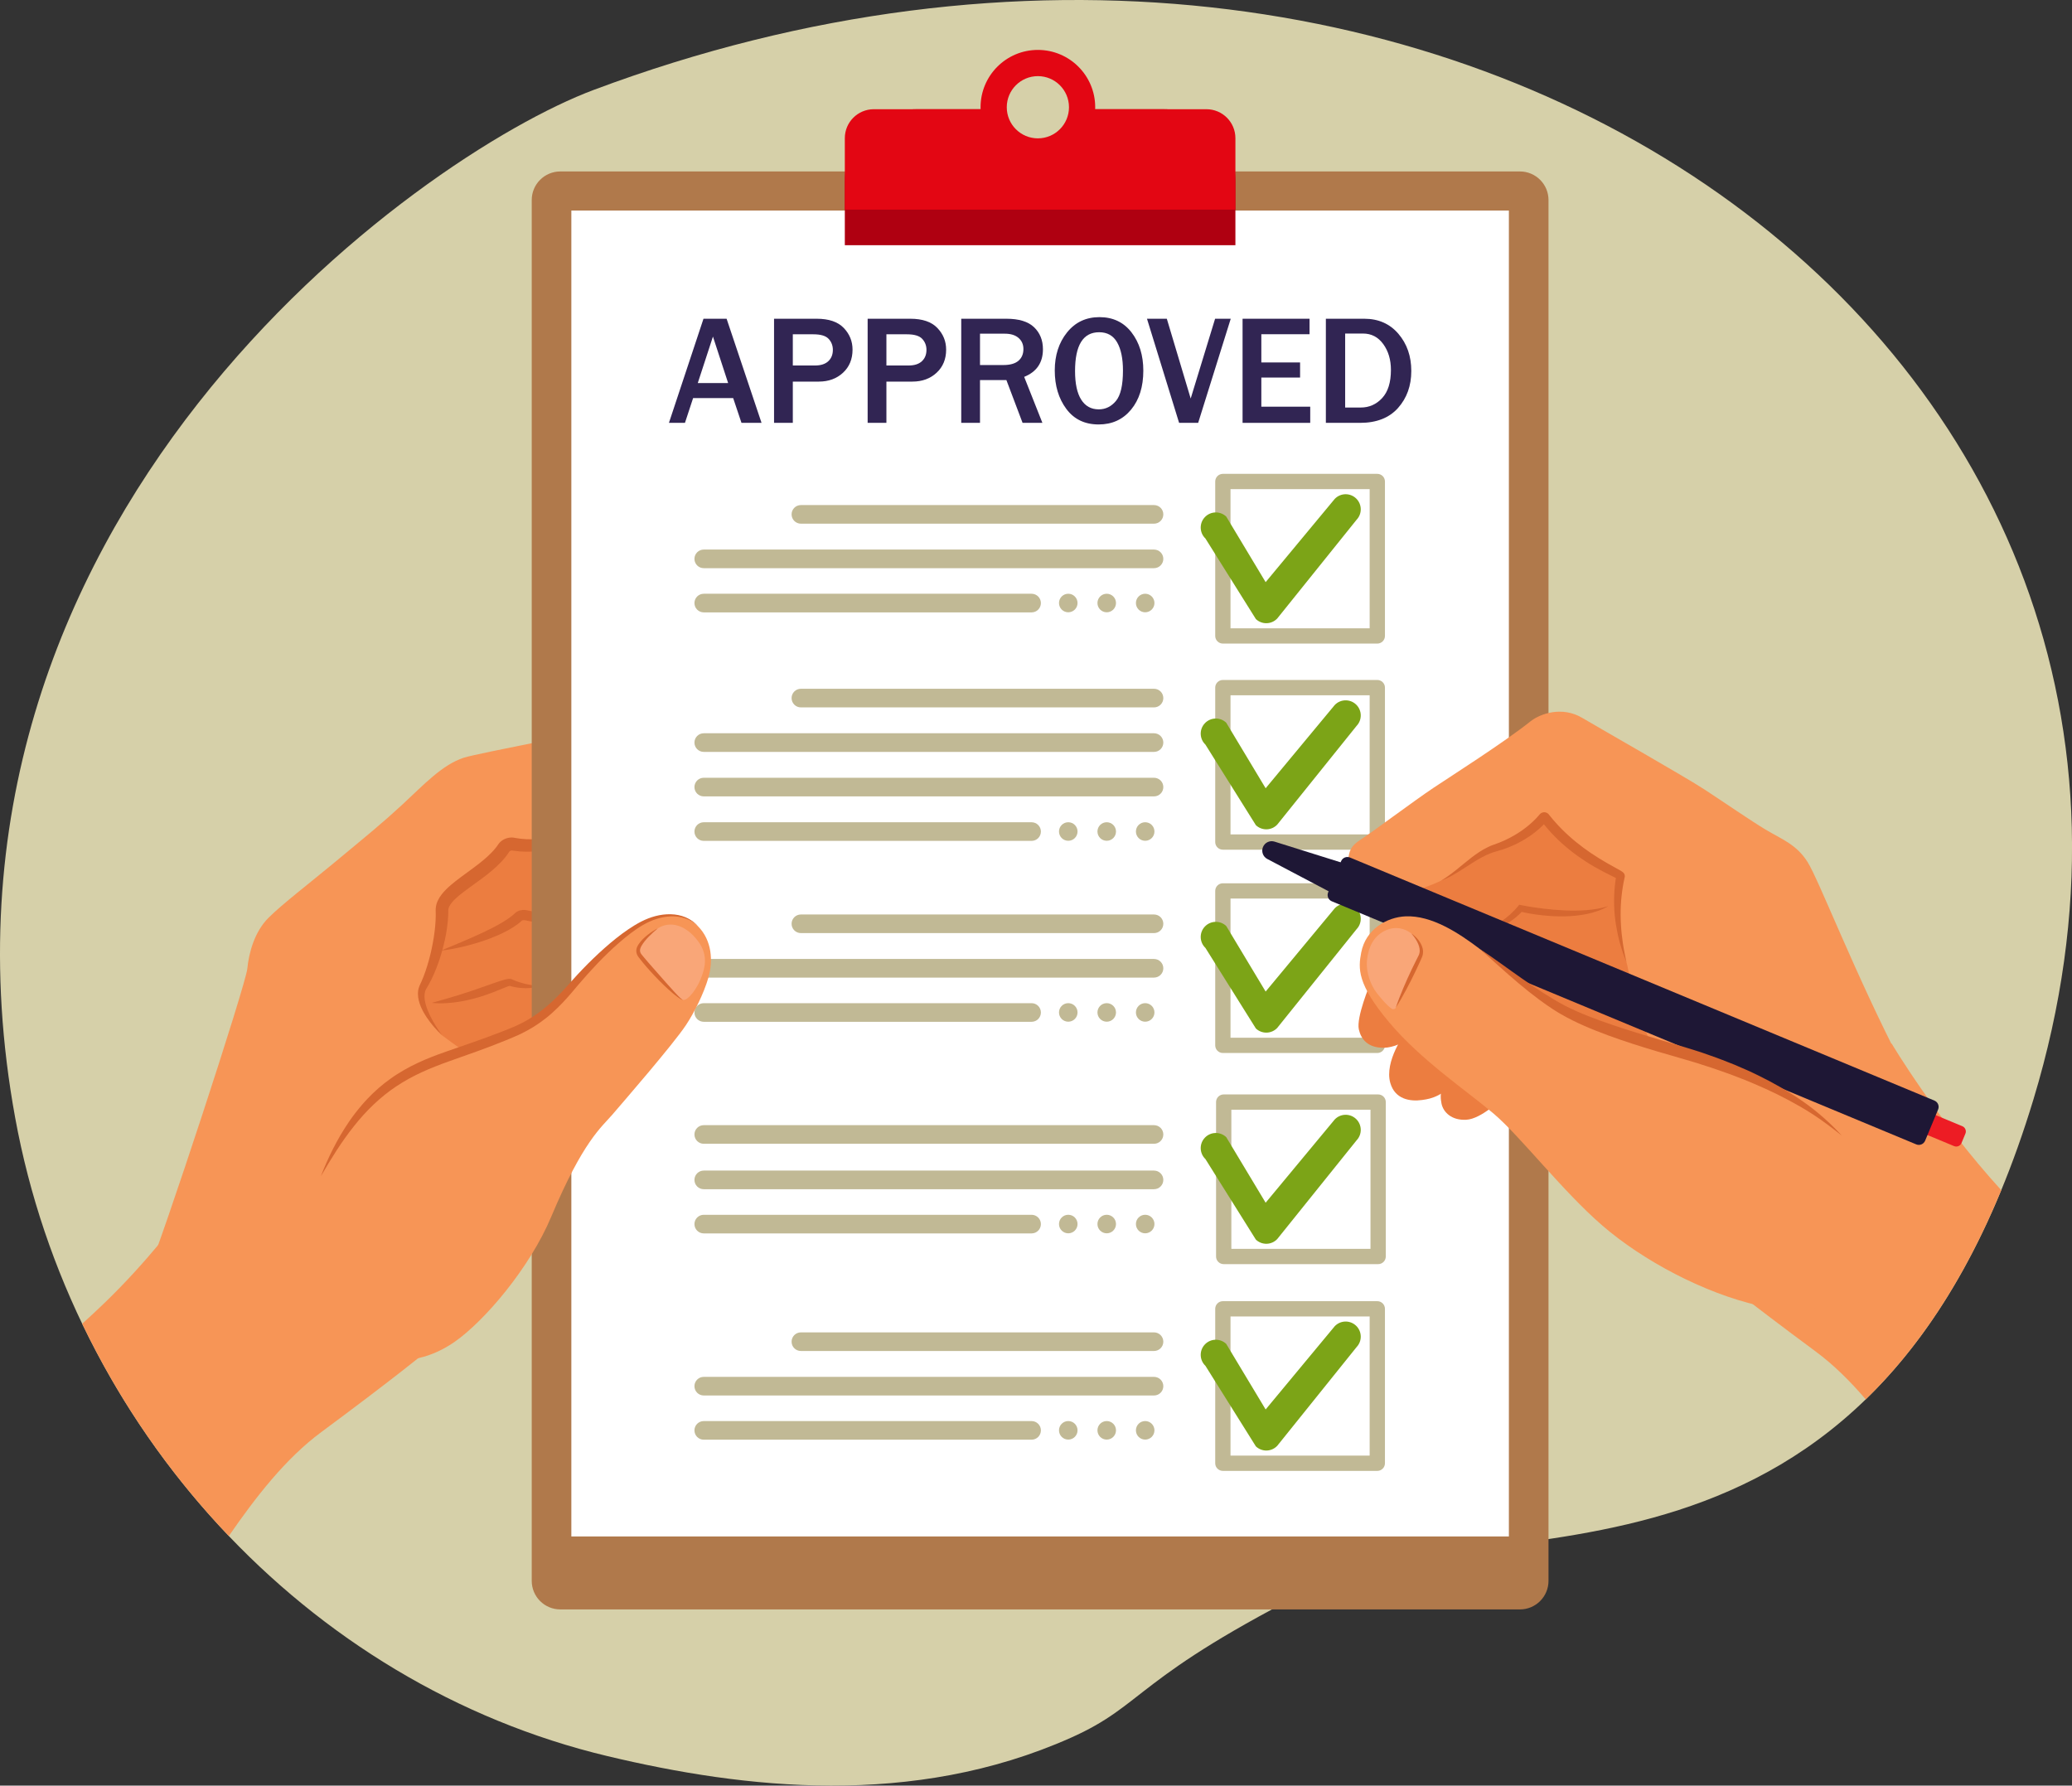 <?xml version="1.0" encoding="UTF-8"?><svg xmlns="http://www.w3.org/2000/svg" xmlns:xlink="http://www.w3.org/1999/xlink" height="1700.0" preserveAspectRatio="xMidYMid meet" version="1.0" viewBox="0.0 0.0 1972.6 1700.0" width="1972.6" zoomAndPan="magnify"><rect x="0.0" y="0.0" width="1972.6" height="1700.0" fill="#333333" stroke="none"/><defs><clipPath id="a"><path d="M 0 0 L 1972.648 0 L 1972.648 1700 L 0 1700 Z M 0 0"/></clipPath></defs><g><g clip-path="url(#a)"><path d="M 1019.336 1654.512 C 1091.086 1622.559 1078.535 1597.762 1256.664 1508.609 C 1414.871 1429.441 1782.68 1552.512 1935.926 1046.602 C 2151.977 333.32 1378.203 -219.031 565.09 85.645 C 399.109 147.836 -89.863 493.348 14.453 1064.211 C 68.328 1359.051 291.402 1603.422 578.25 1671.91 C 708.633 1703.039 868.918 1721.488 1019.336 1654.512" fill="#d6d0a9"/></g><g><path d="M 688.578 692.48 C 688.578 692.48 638.02 677.629 604.465 686.609 C 573.551 694.898 454.969 717.078 441.637 721.355 C 420.984 727.98 402.773 747.762 383.215 765.855 C 363.652 783.949 350.883 794.195 317.836 821.637 C 294.027 841.406 268.691 860.727 255.488 873.934 C 242.285 887.137 236.906 907.184 235.438 922.344 C 233.973 937.504 154.898 1179.539 138.039 1218.691 C 121.035 1258.191 362.746 1315.031 389.152 1279.328 C 415.559 1243.629 545.781 1049.488 603 987.875 C 660.215 926.258 688.578 692.48 688.578 692.48" fill="#f79556"/></g><g><path d="M 421.012 985.84 C 421.012 985.84 393.484 956.074 403.047 939.066 C 412.602 922.062 421.406 889.73 420.777 866.789 C 420.25 847.508 463.594 832.324 479.609 807.332 C 481.316 804.668 485.324 803.062 488.434 803.652 C 511.219 807.973 538.23 800.645 546.664 795.742 C 547.457 795.281 548.387 795.145 549.273 795.367 C 556.312 797.125 588.191 804.164 622.434 797.148 L 611.902 960.105 C 611.902 960.105 490.148 1025.988 482.656 1026.078 C 475.16 1026.172 421.012 985.84 421.012 985.84" fill="#ec7d40"/></g><g><path d="M 421.012 985.84 C 415.516 980.703 410.508 974.98 406.246 968.613 C 404.098 965.438 402.211 962.047 400.645 958.418 C 399.145 954.766 397.957 950.816 397.895 946.469 C 397.887 944.312 398.113 942.051 398.883 939.871 C 399.027 939.312 399.293 938.797 399.516 938.262 L 399.867 937.465 L 400.164 936.82 L 401.293 934.391 C 402.715 931.082 404.074 927.73 405.211 924.27 C 407.543 917.379 409.473 910.309 410.984 903.176 C 412.508 896.043 413.648 888.844 414.316 881.684 C 414.52 879.891 414.578 878.105 414.691 876.324 C 414.793 874.539 414.789 872.777 414.848 871.008 L 414.793 868.387 L 414.77 867.074 L 414.77 866.633 L 414.777 866.117 L 414.812 865.086 C 415 862.371 415.703 859.719 416.773 857.516 C 417.82 855.285 419.066 853.281 420.441 851.566 C 421.789 849.789 423.242 848.27 424.695 846.773 C 427.633 843.855 430.672 841.328 433.711 838.918 C 439.812 834.141 445.973 829.887 451.816 825.453 C 457.676 821.074 463.297 816.57 468.059 811.605 C 468.637 810.98 469.238 810.363 469.805 809.734 L 471.449 807.816 L 472.98 805.852 L 474.469 803.719 C 475.543 802.152 476.812 801.012 478.117 800.113 C 479.426 799.223 480.789 798.57 482.227 798.109 C 483.66 797.648 485.176 797.363 486.82 797.344 C 487.637 797.328 488.504 797.402 489.391 797.559 L 490.754 797.793 C 497.461 799.051 504.539 799.297 511.629 798.871 C 518.719 798.445 525.855 797.355 532.781 795.668 C 536.215 794.789 539.652 793.777 542.695 792.508 C 543.07 792.352 543.398 792.18 543.758 792.02 L 544.281 791.773 L 544.359 791.738 L 544.535 791.645 C 544.652 791.578 544.773 791.52 544.895 791.465 C 545.137 791.352 545.387 791.25 545.641 791.16 C 546.66 790.805 547.758 790.652 548.836 790.727 C 549.363 790.758 549.941 790.863 550.395 790.988 L 551.039 791.172 C 552.762 791.656 554.527 792.117 556.297 792.559 C 563.391 794.266 570.641 795.602 577.949 796.516 C 592.578 798.402 607.469 798.703 622.434 797.148 C 615.23 799.312 607.789 800.824 600.262 801.734 C 592.73 802.664 585.109 803.004 577.488 802.871 C 573.676 802.816 569.867 802.566 566.051 802.281 C 562.242 801.945 558.441 801.492 554.641 800.914 C 552.738 800.609 550.836 800.305 548.926 799.906 L 548.207 799.758 C 548.203 799.77 548.316 799.801 548.375 799.809 C 548.52 799.832 548.676 799.828 548.812 799.797 L 548.914 799.766 L 548.961 799.75 L 548.984 799.738 L 548.906 799.785 L 548.191 800.195 C 547.715 800.461 547.227 800.754 546.758 800.992 C 543.012 802.891 539.332 804.273 535.574 805.469 C 531.824 806.637 528.035 807.625 524.211 808.449 C 520.371 809.203 516.508 809.875 512.59 810.258 C 504.77 811.145 496.758 811.117 488.688 809.91 L 487.273 809.715 C 487.238 809.727 487.172 809.711 487.051 809.73 C 486.824 809.75 486.477 809.809 486.137 809.934 C 485.434 810.145 484.836 810.73 484.906 810.727 L 483.227 813.23 L 481.359 815.734 C 480.715 816.543 480.051 817.328 479.398 818.121 C 478.73 818.898 478.039 819.641 477.359 820.398 C 471.797 826.301 465.684 831.203 459.59 835.816 C 453.465 840.387 447.289 844.637 441.543 849.02 C 438.672 851.199 435.906 853.422 433.48 855.738 C 432.305 856.898 431.141 858.07 430.207 859.266 C 429.219 860.449 428.445 861.633 427.855 862.766 C 427.727 863.047 427.594 863.324 427.449 863.605 L 427.176 864.41 C 427.051 864.684 427.039 864.934 426.977 865.191 C 426.922 865.445 426.84 865.703 426.855 865.949 L 426.789 866.766 L 426.77 868.262 L 426.727 871.254 C 426.543 875.211 426.191 879.125 425.641 882.977 C 424.586 890.691 422.914 898.23 420.84 905.633 C 420.328 907.484 419.75 909.316 419.191 911.156 C 418.582 912.98 417.98 914.805 417.348 916.617 C 416.043 920.23 414.695 923.832 413.109 927.352 C 411.586 930.891 409.855 934.367 407.961 937.773 L 406.461 940.301 L 406.109 940.902 L 405.848 941.367 C 405.684 941.688 405.465 941.977 405.352 942.324 C 404.703 943.625 404.414 945.137 404.227 946.699 C 403.879 949.859 404.469 953.328 405.402 956.73 C 406.383 960.145 407.758 963.523 409.359 966.824 C 410.965 970.133 412.781 973.367 414.738 976.535 C 416.68 979.719 418.785 982.812 421.012 985.84" fill="#d66730"/></g><g><path d="M 419.773 904.922 C 421.496 904.332 423.18 903.617 424.863 902.922 L 429.914 900.84 L 439.945 896.617 C 446.605 893.781 453.215 890.902 459.691 887.852 C 466.156 884.789 472.543 881.613 478.512 878.016 C 481.484 876.211 484.383 874.34 486.969 872.262 C 487.613 871.742 488.254 871.23 488.859 870.695 C 489.16 870.426 489.469 870.164 489.75 869.891 L 490.184 869.48 L 490.609 869.098 C 490.777 868.957 490.941 868.801 491.117 868.68 C 492.512 867.621 494.043 867.012 495.441 866.699 C 496.852 866.379 498.176 866.305 499.434 866.355 C 500.062 866.383 500.676 866.457 501.281 866.543 C 501.582 866.594 501.883 866.641 502.184 866.703 L 502.961 866.871 L 505.57 867.438 C 507.309 867.82 509.051 868.195 510.793 868.52 C 514.273 869.254 517.77 869.84 521.262 870.402 C 528.254 871.508 535.277 872.227 542.359 872.547 C 549.441 872.875 556.586 872.766 563.797 872.457 C 571.012 872.172 578.273 871.633 585.609 871.387 C 578.648 873.711 571.594 875.641 564.398 877.184 C 557.207 878.711 549.848 879.758 542.406 880.172 C 534.965 880.594 527.465 880.332 520.062 879.531 C 516.359 879.133 512.68 878.578 509.023 877.945 C 507.191 877.652 505.383 877.262 503.57 876.891 L 500.852 876.328 L 500.297 876.219 C 500.152 876.184 500.004 876.172 499.855 876.145 C 499.566 876.109 499.273 876.074 498.996 876.066 C 497.863 875.98 497.027 876.289 496.965 876.375 C 496.945 876.375 496.953 876.387 496.945 876.391 L 496.93 876.391 L 496.863 876.453 L 496.301 876.977 C 495.926 877.328 495.543 877.652 495.16 877.984 C 494.395 878.641 493.621 879.266 492.828 879.859 C 489.664 882.211 486.402 884.223 483.07 886.02 C 479.734 887.805 476.363 889.43 472.938 890.879 C 469.523 892.355 466.062 893.676 462.586 894.914 C 455.621 897.359 448.57 899.43 441.438 901.145 C 437.867 901.992 434.285 902.77 430.68 903.43 C 427.07 904.07 423.449 904.715 419.773 904.922" fill="#d66730"/></g><g><path d="M 411.09 954.797 C 419.719 952.332 428.133 950.035 436.441 947.418 C 444.754 944.832 452.961 942.078 461.168 939.145 L 467.34 936.965 L 473.586 934.797 C 475.695 934.102 477.812 933.379 480.07 932.777 L 481.809 932.336 C 482.441 932.176 483.219 932.039 483.93 931.984 C 484.293 931.957 484.656 931.945 485.02 931.945 L 485.699 931.961 C 486.27 931.984 486.793 932.125 487.246 932.32 C 487.691 932.543 488.129 932.742 488.602 932.949 C 492.363 934.582 496.48 935.828 500.66 936.844 C 504.859 937.848 509.18 938.547 513.633 939.164 C 509.285 940.312 504.758 940.797 500.195 940.797 C 495.625 940.75 491.051 940.215 486.48 938.953 C 485.91 938.793 485.316 938.609 484.742 938.41 C 484.941 938.5 485.191 938.574 485.484 938.594 L 485.59 938.598 L 485.551 938.602 L 485.48 938.609 L 485.34 938.629 C 485.152 938.656 484.965 938.691 484.781 938.73 C 484.398 938.82 484.094 938.898 483.672 939.059 L 482.246 939.582 C 480.312 940.344 478.289 941.148 476.27 941.992 C 474.242 942.836 472.184 943.637 470.125 944.465 C 468.047 945.25 465.965 946.031 463.863 946.781 C 455.457 949.773 446.746 952.105 437.898 953.598 C 429.051 955.039 420.031 955.703 411.09 954.797" fill="#d66730"/></g><g><path d="M 1447.02 1532.262 L 533.422 1532.262 C 518.398 1532.262 506.223 1520.09 506.223 1505.059 L 506.223 190.441 C 506.223 175.422 518.398 163.238 533.422 163.238 L 1447.02 163.238 C 1462.039 163.238 1474.219 175.422 1474.219 190.441 L 1474.219 1505.059 C 1474.219 1520.09 1462.039 1532.262 1447.02 1532.262" fill="#b0794b"/></g><g><path d="M 1436.5 1462.801 L 543.938 1462.801 L 543.938 200.461 L 1436.5 200.461 L 1436.5 1462.801" fill="#fff"/></g><g><path d="M 1176.141 233.461 L 804.293 233.461 L 804.293 172.648 C 804.293 134.73 835.035 103.988 872.961 103.988 L 1107.48 103.988 C 1145.398 103.988 1176.141 134.73 1176.141 172.648 L 1176.141 233.461" fill="#af0011"/></g><g><path d="M 1148.578 103.988 L 831.859 103.988 C 816.637 103.988 804.293 116.328 804.293 131.551 L 804.293 199.578 L 1176.141 199.578 L 1176.141 131.551 C 1176.141 116.328 1163.801 103.988 1148.578 103.988" fill="#e30613"/></g><g><path d="M 1042.664 102.094 C 1042.664 132.234 1018.23 156.668 988.09 156.668 C 957.949 156.668 933.516 132.234 933.516 102.094 C 933.516 71.953 957.949 47.523 988.09 47.523 C 1018.23 47.523 1042.664 71.953 1042.664 102.094" fill="#e30613"/></g><g><path d="M 1017.699 102.102 C 1017.699 118.461 1004.441 131.719 988.086 131.719 C 971.73 131.719 958.473 118.461 958.473 102.102 C 958.473 85.75 971.73 72.488 988.086 72.488 C 1004.441 72.488 1017.699 85.75 1017.699 102.102" fill="#d6d0a9"/></g><g><path d="M 217.855 1462.379 C 243.586 1425.129 271.891 1388.578 305.898 1363.422 C 375.383 1312.02 407.746 1285.371 407.746 1285.371 L 233.559 1070.25 C 233.559 1070.25 176.445 1166.391 99.348 1240.629 C 92.488 1247.238 85.43 1253.801 78.246 1260.289 C 114.055 1334.941 161.379 1403.238 217.855 1462.379" fill="#f79556"/></g><g><path d="M 1025.852 1165.359 C 1025.852 1170.238 1021.891 1174.191 1017.02 1174.191 C 1012.141 1174.191 1008.191 1170.238 1008.191 1165.359 C 1008.191 1160.488 1012.141 1156.531 1017.02 1156.531 C 1021.891 1156.531 1025.852 1160.488 1025.852 1165.359" fill="#c1b995"/></g><g><path d="M 1062.461 1165.359 C 1062.461 1170.238 1058.512 1174.191 1053.629 1174.191 C 1048.762 1174.191 1044.801 1170.238 1044.801 1165.359 C 1044.801 1160.488 1048.762 1156.531 1053.629 1156.531 C 1058.512 1156.531 1062.461 1160.488 1062.461 1165.359" fill="#c1b995"/></g><g><path d="M 1099.07 1165.359 C 1099.07 1170.238 1095.121 1174.191 1090.238 1174.191 C 1085.371 1174.191 1081.422 1170.238 1081.422 1165.359 C 1081.422 1160.488 1085.371 1156.531 1090.238 1156.531 C 1095.121 1156.531 1099.07 1160.488 1099.07 1165.359" fill="#c1b995"/></g><g><path d="M 1098.641 1132.199 L 669.996 1132.199 C 665.102 1132.199 661.129 1128.23 661.129 1123.328 C 661.129 1118.43 665.102 1114.461 669.996 1114.461 L 1098.641 1114.461 C 1103.539 1114.461 1107.512 1118.43 1107.512 1123.328 C 1107.512 1128.23 1103.539 1132.199 1098.641 1132.199" fill="#c1b995"/></g><g><path d="M 1098.641 1088.949 L 669.996 1088.949 C 665.102 1088.949 661.129 1084.98 661.129 1080.078 C 661.129 1075.191 665.102 1071.219 669.996 1071.219 L 1098.641 1071.219 C 1103.539 1071.219 1107.512 1075.191 1107.512 1080.078 C 1107.512 1084.98 1103.539 1088.949 1098.641 1088.949" fill="#c1b995"/></g><g><path d="M 982.098 1174.281 L 669.996 1174.281 C 665.102 1174.281 661.129 1170.309 661.129 1165.422 C 661.129 1160.52 665.102 1156.551 669.996 1156.551 L 982.098 1156.551 C 986.996 1156.551 990.965 1160.52 990.965 1165.422 C 990.965 1170.309 986.996 1174.281 982.098 1174.281" fill="#c1b995"/></g><g><path d="M 1025.852 791.648 C 1025.852 796.527 1021.891 800.48 1017.02 800.48 C 1012.141 800.48 1008.191 796.527 1008.191 791.648 C 1008.191 786.773 1012.141 782.82 1017.02 782.82 C 1021.891 782.82 1025.852 786.773 1025.852 791.648" fill="#c1b995"/></g><g><path d="M 1062.461 791.648 C 1062.461 796.527 1058.512 800.48 1053.629 800.48 C 1048.762 800.48 1044.801 796.527 1044.801 791.648 C 1044.801 786.773 1048.762 782.82 1053.629 782.82 C 1058.512 782.82 1062.461 786.773 1062.461 791.648" fill="#c1b995"/></g><g><path d="M 1099.07 791.648 C 1099.07 796.527 1095.121 800.48 1090.238 800.48 C 1085.371 800.48 1081.422 796.527 1081.422 791.648 C 1081.422 786.773 1085.371 782.82 1090.238 782.82 C 1095.121 782.82 1099.07 786.773 1099.07 791.648" fill="#c1b995"/></g><g><path d="M 1098.641 673.488 L 762.477 673.488 C 757.578 673.488 753.609 669.52 753.609 664.621 C 753.609 659.719 757.578 655.75 762.477 655.75 L 1098.641 655.75 C 1103.539 655.75 1107.512 659.719 1107.512 664.621 C 1107.512 669.52 1103.539 673.488 1098.641 673.488" fill="#c1b995"/></g><g><path d="M 1098.641 715.852 L 669.996 715.852 C 665.102 715.852 661.129 711.879 661.129 706.98 C 661.129 702.086 665.102 698.109 669.996 698.109 L 1098.641 698.109 C 1103.539 698.109 1107.512 702.086 1107.512 706.98 C 1107.512 711.879 1103.539 715.852 1098.641 715.852" fill="#c1b995"/></g><g><path d="M 1098.641 758.211 L 669.996 758.211 C 665.102 758.211 661.129 754.242 661.129 749.344 C 661.129 744.445 665.102 740.477 669.996 740.477 L 1098.641 740.477 C 1103.539 740.477 1107.512 744.445 1107.512 749.344 C 1107.512 754.242 1103.539 758.211 1098.641 758.211" fill="#c1b995"/></g><g><path d="M 982.098 800.57 L 669.996 800.57 C 665.102 800.57 661.129 796.602 661.129 791.703 C 661.129 786.809 665.102 782.836 669.996 782.836 L 982.098 782.836 C 986.996 782.836 990.965 786.809 990.965 791.703 C 990.965 796.602 986.996 800.57 982.098 800.57" fill="#c1b995"/></g><g><path d="M 1171.48 794.395 L 1303.949 794.395 L 1303.949 661.93 L 1171.48 661.93 Z M 1311.23 808.957 L 1164.199 808.957 C 1160.18 808.957 1156.922 805.695 1156.922 801.676 L 1156.922 654.648 C 1156.922 650.629 1160.18 647.371 1164.199 647.371 L 1311.23 647.371 C 1315.25 647.371 1318.512 650.629 1318.512 654.648 L 1318.512 801.676 C 1318.512 805.695 1315.25 808.957 1311.23 808.957" fill="#c1b995"/></g><g><path d="M 1171.48 987.961 L 1303.949 987.961 L 1303.949 855.492 L 1171.48 855.492 Z M 1311.23 1002.52 L 1164.199 1002.52 C 1160.18 1002.52 1156.922 999.262 1156.922 995.238 L 1156.922 848.215 C 1156.922 844.191 1160.18 840.934 1164.199 840.934 L 1311.23 840.934 C 1315.25 840.934 1318.512 844.191 1318.512 848.215 L 1318.512 995.238 C 1318.512 999.262 1315.25 1002.52 1311.23 1002.52" fill="#c1b995"/></g><g><path d="M 1172.281 1188.98 L 1304.75 1188.98 L 1304.75 1056.52 L 1172.281 1056.52 Z M 1312.031 1203.539 L 1165 1203.539 C 1160.98 1203.539 1157.719 1200.281 1157.719 1196.262 L 1157.719 1049.238 C 1157.719 1045.219 1160.98 1041.961 1165 1041.961 L 1312.031 1041.961 C 1316.051 1041.961 1319.309 1045.219 1319.309 1049.238 L 1319.309 1196.262 C 1319.309 1200.281 1316.051 1203.539 1312.031 1203.539" fill="#c1b995"/></g><g><path d="M 1025.852 963.895 C 1025.852 968.773 1021.891 972.727 1017.02 972.727 C 1012.141 972.727 1008.191 968.773 1008.191 963.895 C 1008.191 959.02 1012.141 955.066 1017.02 955.066 C 1021.891 955.066 1025.852 959.02 1025.852 963.895" fill="#c1b995"/></g><g><path d="M 1062.461 963.895 C 1062.461 968.773 1058.512 972.727 1053.629 972.727 C 1048.762 972.727 1044.801 968.773 1044.801 963.895 C 1044.801 959.02 1048.762 955.066 1053.629 955.066 C 1058.512 955.066 1062.461 959.02 1062.461 963.895" fill="#c1b995"/></g><g><path d="M 1099.07 963.895 C 1099.07 968.773 1095.121 972.727 1090.238 972.727 C 1085.371 972.727 1081.422 968.773 1081.422 963.895 C 1081.422 959.02 1085.371 955.066 1090.238 955.066 C 1095.121 955.066 1099.07 959.02 1099.07 963.895" fill="#c1b995"/></g><g><path d="M 1098.641 888.371 L 762.477 888.371 C 757.578 888.371 753.609 884.398 753.609 879.504 C 753.609 874.605 757.578 870.637 762.477 870.637 L 1098.641 870.637 C 1103.539 870.637 1107.512 874.605 1107.512 879.504 C 1107.512 884.398 1103.539 888.371 1098.641 888.371" fill="#c1b995"/></g><g><path d="M 1098.641 930.73 L 669.996 930.73 C 665.102 930.73 661.129 926.762 661.129 921.863 C 661.129 916.969 665.102 912.996 669.996 912.996 L 1098.641 912.996 C 1103.539 912.996 1107.512 916.969 1107.512 921.863 C 1107.512 926.762 1103.539 930.73 1098.641 930.73" fill="#c1b995"/></g><g><path d="M 982.098 972.816 L 669.996 972.816 C 665.102 972.816 661.129 968.848 661.129 963.949 C 661.129 959.055 665.102 955.082 669.996 955.082 L 982.098 955.082 C 986.996 955.082 990.965 959.055 990.965 963.949 C 990.965 968.848 986.996 972.816 982.098 972.816" fill="#c1b995"/></g><g><path d="M 1205.891 789.559 C 1209.699 789.465 1213.32 787.859 1215.949 785.094 L 1291.52 691.059 C 1296.988 685.301 1296.762 676.199 1291.012 670.719 C 1285.262 665.25 1276.148 665.48 1270.68 671.23 L 1204.922 750.469 L 1167.41 688.051 C 1161.66 682.57 1152.551 682.801 1147.078 688.559 C 1141.602 694.309 1141.828 703.414 1147.578 708.887 L 1195.621 785.602 C 1198.379 788.23 1202.07 789.652 1205.891 789.559" fill="#7ca417"/></g><g><path d="M 1205.891 983.121 C 1209.699 983.027 1213.32 981.422 1215.949 978.66 L 1291.52 884.621 C 1296.988 878.867 1296.762 869.766 1291.012 864.289 C 1285.262 858.812 1276.148 859.039 1270.68 864.797 L 1204.922 944.031 L 1167.41 881.613 C 1161.66 876.141 1152.551 876.363 1147.078 882.121 C 1141.602 887.875 1141.828 896.977 1147.578 902.453 L 1195.621 979.164 C 1198.379 981.793 1202.07 983.219 1205.891 983.121" fill="#7ca417"/></g><g><path d="M 1171.48 1385.82 L 1303.949 1385.82 L 1303.949 1253.359 L 1171.48 1253.359 Z M 1311.23 1400.379 L 1164.199 1400.379 C 1160.18 1400.379 1156.922 1397.121 1156.922 1393.102 L 1156.922 1246.078 C 1156.922 1242.059 1160.18 1238.801 1164.199 1238.801 L 1311.23 1238.801 C 1315.25 1238.801 1318.512 1242.059 1318.512 1246.078 L 1318.512 1393.102 C 1318.512 1397.121 1315.25 1400.379 1311.23 1400.379" fill="#c1b995"/></g><g><path d="M 1025.852 1361.762 C 1025.852 1366.629 1021.891 1370.59 1017.02 1370.59 C 1012.141 1370.59 1008.191 1366.629 1008.191 1361.762 C 1008.191 1356.879 1012.141 1352.93 1017.02 1352.93 C 1021.891 1352.93 1025.852 1356.879 1025.852 1361.762" fill="#c1b995"/></g><g><path d="M 1062.461 1361.762 C 1062.461 1366.629 1058.512 1370.59 1053.629 1370.59 C 1048.762 1370.59 1044.801 1366.629 1044.801 1361.762 C 1044.801 1356.879 1048.762 1352.93 1053.629 1352.93 C 1058.512 1352.93 1062.461 1356.879 1062.461 1361.762" fill="#c1b995"/></g><g><path d="M 1099.07 1361.762 C 1099.07 1366.629 1095.121 1370.59 1090.238 1370.59 C 1085.371 1370.59 1081.422 1366.629 1081.422 1361.762 C 1081.422 1356.879 1085.371 1352.93 1090.238 1352.93 C 1095.121 1352.93 1099.07 1356.879 1099.07 1361.762" fill="#c1b995"/></g><g><path d="M 1098.641 1286.23 L 762.477 1286.23 C 757.578 1286.23 753.609 1282.262 753.609 1277.371 C 753.609 1272.469 757.578 1268.5 762.477 1268.5 L 1098.641 1268.5 C 1103.539 1268.5 1107.512 1272.469 1107.512 1277.371 C 1107.512 1282.262 1103.539 1286.23 1098.641 1286.23" fill="#c1b995"/></g><g><path d="M 1098.641 1328.59 L 669.996 1328.59 C 665.102 1328.59 661.129 1324.629 661.129 1319.73 C 661.129 1314.828 665.102 1310.859 669.996 1310.859 L 1098.641 1310.859 C 1103.539 1310.859 1107.512 1314.828 1107.512 1319.73 C 1107.512 1324.629 1103.539 1328.59 1098.641 1328.59" fill="#c1b995"/></g><g><path d="M 982.098 1370.68 L 669.996 1370.68 C 665.102 1370.68 661.129 1366.711 661.129 1361.809 C 661.129 1356.922 665.102 1352.949 669.996 1352.949 L 982.098 1352.949 C 986.996 1352.949 990.965 1356.922 990.965 1361.809 C 990.965 1366.711 986.996 1370.68 982.098 1370.68" fill="#c1b995"/></g><g><path d="M 1205.891 1380.988 C 1209.699 1380.891 1213.32 1379.289 1215.949 1376.52 L 1291.52 1282.48 C 1296.988 1276.73 1296.762 1267.629 1291.012 1262.148 C 1285.262 1256.68 1276.148 1256.898 1270.68 1262.66 L 1204.922 1341.898 L 1167.41 1279.48 C 1161.66 1274 1152.551 1274.23 1147.078 1279.98 C 1141.602 1285.738 1141.828 1294.84 1147.578 1300.309 L 1195.621 1377.031 C 1198.379 1379.66 1202.07 1381.078 1205.891 1380.988" fill="#7ca417"/></g><g><path d="M 1171.48 598.172 L 1303.949 598.172 L 1303.949 465.711 L 1171.48 465.711 Z M 1311.23 612.73 L 1164.199 612.73 C 1160.18 612.73 1156.922 609.469 1156.922 605.449 L 1156.922 458.422 C 1156.922 454.398 1160.18 451.141 1164.199 451.141 L 1311.23 451.141 C 1315.25 451.141 1318.512 454.398 1318.512 458.422 L 1318.512 605.449 C 1318.512 609.469 1315.25 612.73 1311.23 612.73" fill="#c1b995"/></g><g><path d="M 1025.852 574.109 C 1025.852 578.98 1021.891 582.941 1017.02 582.941 C 1012.141 582.941 1008.191 578.98 1008.191 574.109 C 1008.191 569.23 1012.141 565.281 1017.02 565.281 C 1021.891 565.281 1025.852 569.23 1025.852 574.109" fill="#c1b995"/></g><g><path d="M 1062.461 574.109 C 1062.461 578.98 1058.512 582.941 1053.629 582.941 C 1048.762 582.941 1044.801 578.98 1044.801 574.109 C 1044.801 569.23 1048.762 565.281 1053.629 565.281 C 1058.512 565.281 1062.461 569.23 1062.461 574.109" fill="#c1b995"/></g><g><path d="M 1099.07 574.109 C 1099.07 578.98 1095.121 582.941 1090.238 582.941 C 1085.371 582.941 1081.422 578.98 1081.422 574.109 C 1081.422 569.23 1085.371 565.281 1090.238 565.281 C 1095.121 565.281 1099.07 569.23 1099.07 574.109" fill="#c1b995"/></g><g><path d="M 1098.641 498.578 L 762.477 498.578 C 757.578 498.578 753.609 494.609 753.609 489.711 C 753.609 484.82 757.578 480.852 762.477 480.852 L 1098.641 480.852 C 1103.539 480.852 1107.512 484.82 1107.512 489.711 C 1107.512 494.609 1103.539 498.578 1098.641 498.578" fill="#c1b995"/></g><g><path d="M 1098.641 540.941 L 669.996 540.941 C 665.102 540.941 661.129 536.969 661.129 532.07 C 661.129 527.18 665.102 523.211 669.996 523.211 L 1098.641 523.211 C 1103.539 523.211 1107.512 527.18 1107.512 532.07 C 1107.512 536.969 1103.539 540.941 1098.641 540.941" fill="#c1b995"/></g><g><path d="M 982.098 583.031 L 669.996 583.031 C 665.102 583.031 661.129 579.059 661.129 574.16 C 661.129 569.262 665.102 565.289 669.996 565.289 L 982.098 565.289 C 986.996 565.289 990.965 569.262 990.965 574.16 C 990.965 579.059 986.996 583.031 982.098 583.031" fill="#c1b995"/></g><g><path d="M 1205.891 593.328 C 1209.699 593.238 1213.32 591.629 1215.949 588.871 L 1291.52 494.828 C 1296.988 489.078 1296.762 479.969 1291.012 474.5 C 1285.262 469.02 1276.148 469.25 1270.68 475.012 L 1204.922 554.238 L 1167.41 491.82 C 1161.66 486.352 1152.551 486.578 1147.078 492.328 C 1141.602 498.078 1141.828 507.191 1147.578 512.66 L 1195.621 589.371 C 1198.379 592.012 1202.07 593.43 1205.891 593.328" fill="#7ca417"/></g><g><path d="M 1205.891 1184.148 C 1209.699 1184.051 1213.32 1182.449 1215.949 1179.68 L 1291.52 1085.641 C 1296.988 1079.891 1296.762 1070.789 1291.012 1065.309 C 1285.262 1059.84 1276.148 1060.059 1270.68 1065.82 L 1204.922 1145.059 L 1167.41 1082.641 C 1161.66 1077.16 1152.551 1077.391 1147.078 1083.141 C 1141.602 1088.898 1141.828 1098 1147.578 1103.48 L 1195.621 1180.191 C 1198.379 1182.82 1202.07 1184.238 1205.891 1184.148" fill="#7ca417"/></g><g><path d="M 693.199 364.68 L 678.746 320.449 L 664.297 364.68 Z M 725.008 402.59 L 705.906 402.59 L 697.988 378.98 L 659.863 378.98 L 652.094 402.59 L 636.844 402.59 L 669.738 303.461 L 691.746 303.461 L 725.008 402.59" fill="#312553"/></g><g><path d="M 754.781 347.969 L 775.914 347.969 C 781.434 347.969 785.645 346.621 788.551 343.91 C 791.453 341.199 792.906 337.59 792.906 333.09 C 792.906 329.02 791.566 325.531 788.879 322.629 C 786.188 319.719 781.336 318.27 774.316 318.27 L 754.781 318.27 Z M 754.781 402.59 L 736.918 402.59 L 736.918 303.461 L 777.512 303.461 C 789.082 303.461 797.664 306.379 803.258 312.211 C 808.848 318.039 811.645 324.93 811.645 332.871 C 811.645 341.922 808.617 349.262 802.566 354.871 C 796.516 360.488 788.84 363.301 779.543 363.301 L 754.781 363.301 L 754.781 402.59" fill="#312553"/></g><g><path d="M 843.887 347.969 L 865.02 347.969 C 870.539 347.969 874.754 346.621 877.656 343.91 C 880.562 341.199 882.016 337.59 882.016 333.09 C 882.016 329.02 880.672 325.531 877.984 322.629 C 875.297 319.719 870.441 318.27 863.422 318.27 L 843.887 318.27 Z M 843.887 402.59 L 826.023 402.59 L 826.023 303.461 L 866.617 303.461 C 878.191 303.461 886.77 306.379 892.359 312.211 C 897.953 318.039 900.75 324.93 900.75 332.871 C 900.75 341.922 897.723 349.262 891.672 354.871 C 885.621 360.488 877.945 363.301 868.652 363.301 L 843.887 363.301 L 843.887 402.59" fill="#312553"/></g><g><path d="M 932.992 347.539 L 955.215 347.539 C 961.652 347.539 966.445 346.18 969.594 343.469 C 972.738 340.762 974.316 337.031 974.316 332.289 C 974.316 327.93 972.766 324.41 969.668 321.719 C 966.566 319.031 962.234 317.691 956.668 317.691 L 932.992 317.691 Z M 992.398 402.59 L 973.516 402.59 L 958.121 361.852 L 932.992 361.852 L 932.992 402.59 L 915.129 402.59 L 915.129 303.461 L 958.121 303.461 C 970.078 303.461 978.863 306.16 984.48 311.559 C 990.098 316.949 992.906 323.941 992.906 332.512 C 992.906 345.238 986.949 354 975.039 358.801 L 992.398 402.59" fill="#312553"/></g><g><path d="M 1046.059 389.73 C 1052.5 389.73 1057.949 387.07 1062.398 381.738 C 1066.859 376.422 1069.09 366.762 1069.09 352.77 C 1069.09 341.391 1067.25 332.469 1063.57 326.012 C 1059.891 319.539 1054.172 316.309 1046.43 316.309 C 1031.129 316.309 1023.48 328.629 1023.48 353.281 C 1023.48 365.238 1025.43 374.301 1029.328 380.469 C 1033.219 386.648 1038.801 389.73 1046.059 389.73 Z M 1045.922 404.109 C 1032.75 404.109 1022.5 399.172 1015.172 389.301 C 1007.828 379.422 1004.16 367.219 1004.16 352.691 C 1004.16 338.27 1008.059 326.199 1015.852 316.488 C 1023.648 306.789 1033.941 301.93 1046.719 301.93 C 1059.602 301.93 1069.781 306.789 1077.262 316.488 C 1084.738 326.199 1088.469 338.34 1088.469 352.91 C 1088.469 368.211 1084.59 380.57 1076.82 389.988 C 1069.051 399.398 1058.75 404.109 1045.922 404.109" fill="#312553"/></g><g><path d="M 1140.691 402.59 L 1122.539 402.59 L 1091.961 303.461 L 1110.84 303.461 L 1133.57 379.422 L 1156.809 303.461 L 1171.699 303.461 L 1140.691 402.59" fill="#312553"/></g><g><path d="M 1247.371 402.59 L 1182.961 402.59 L 1182.961 303.461 L 1246.719 303.461 L 1246.719 318.199 L 1200.82 318.199 L 1200.82 345.07 L 1237.711 345.07 L 1237.711 359.449 L 1200.82 359.449 L 1200.82 387.191 L 1247.371 387.191 L 1247.371 402.59" fill="#312553"/></g><g><path d="M 1280.629 387.988 L 1295.52 387.988 C 1303.512 387.988 1310.289 384.988 1315.852 378.98 C 1321.422 372.98 1324.199 364.051 1324.199 352.191 C 1324.199 342.512 1321.77 334.309 1316.91 327.609 C 1312.039 320.898 1305.609 317.551 1297.621 317.551 L 1280.629 317.551 Z M 1262.262 402.59 L 1262.262 303.461 L 1298.789 303.461 C 1312.289 303.461 1323.141 308.238 1331.32 317.801 C 1339.5 327.359 1343.59 339.16 1343.59 353.199 C 1343.59 367.238 1339.379 378.98 1330.961 388.43 C 1322.531 397.871 1310.48 402.59 1294.789 402.59 L 1262.262 402.59" fill="#312553"/></g><g><path d="M 1429.762 1045.988 C 1429.762 1045.988 1410.422 1065.289 1395.961 1066.07 C 1381.629 1066.852 1373.988 1058.578 1372.379 1050.77 C 1370.461 1041.531 1371.051 1029.238 1387.621 1024.141 C 1404.199 1019.039 1429.762 1045.988 1429.762 1045.988" fill="#ec7d40"/></g><g><path d="M 1339.859 980.641 C 1337.309 983.508 1317.762 1010.539 1323.602 1031.012 C 1328.059 1046.629 1342.391 1048.871 1353.891 1047.262 C 1364.09 1045.84 1371.102 1044.078 1394.691 1024.949 C 1418.281 1005.82 1339.859 980.641 1339.859 980.641" fill="#ec7d40"/></g><g><path d="M 1304.789 935.691 C 1304.16 937.285 1291.102 968.559 1293.641 980.004 C 1295.629 988.996 1301.922 997.855 1317.859 997.535 C 1334.77 997.195 1359.941 978.09 1359.941 975.539 C 1359.941 972.988 1304.789 935.691 1304.789 935.691" fill="#ec7d40"/></g><g><path d="M 1334.93 818.215 C 1334.93 818.215 1304.238 846.469 1340.781 881.059 C 1377.32 915.648 1449.898 985.312 1455.262 987.746 C 1460.621 990.184 1566.34 1041.328 1587.77 1010.641 C 1609.211 979.953 1617.969 882.52 1605.309 856.215 C 1592.641 829.906 1550.262 768.035 1519.57 758.293 C 1488.879 748.551 1427.012 752.934 1407.52 764.629 C 1388.031 776.32 1334.93 818.215 1334.93 818.215" fill="#ec7d40"/></g><g><path d="M 1470.152 777.418 C 1470.152 777.418 1455.035 797.82 1423.703 807.223 C 1405.008 812.828 1389.914 829.957 1371.738 838.566 C 1353.574 847.172 1338.281 850.895 1313.719 847.387 C 1289.172 843.883 1282.16 826.027 1283.445 818.379 C 1284.711 810.727 1285.039 805.945 1295.555 799.25 C 1306.07 792.559 1345.93 762.59 1365.047 749.84 C 1380.457 739.566 1432.492 706.414 1456.824 686.949 C 1466.656 679.09 1487.461 672.27 1506.262 683.426 C 1525.074 694.582 1604.457 739.664 1622.938 751.781 C 1641.422 763.891 1667.051 781.527 1680.641 789.672 C 1696.484 799.168 1710.277 803.926 1720.836 820.648 C 1731.797 838.008 1766.359 928.176 1810.723 1013.609 C 1855.086 1099.039 1657.914 1094.887 1613.574 1051.398 C 1557.215 996.125 1552.355 928.289 1548.441 916.047 C 1538.23 884.043 1538.266 856.355 1542.793 834.117 C 1543.262 831.816 1500.023 817.18 1470.152 777.418" fill="#f79556"/></g><g><path d="M 1548.441 916.051 C 1547.309 913.219 1546.172 910.371 1545.18 907.473 C 1544.148 904.586 1543.309 901.637 1542.41 898.695 C 1540.738 892.777 1539.469 886.738 1538.461 880.641 C 1536.488 868.43 1536.129 855.887 1537.379 843.445 C 1537.699 840.336 1538.129 837.234 1538.648 834.145 L 1538.738 833.566 L 1538.77 833.422 L 1538.781 833.348 C 1538.789 833.309 1538.789 833.195 1538.711 833.77 C 1538.672 834.18 1538.711 834.609 1538.809 835 C 1538.949 835.473 1538.93 835.41 1539.02 835.637 C 1539.09 835.793 1539.172 835.945 1539.27 836.09 L 1539.43 836.332 C 1539.5 836.426 1539.57 836.516 1539.66 836.594 L 1539.73 836.676 L 1539.781 836.723 L 1539.762 836.711 L 1539.539 836.578 C 1539.09 836.309 1538.461 835.969 1537.82 835.641 C 1536.539 834.98 1535.172 834.312 1533.809 833.641 C 1528.309 830.965 1522.801 828.066 1517.43 824.949 C 1512.051 821.828 1506.828 818.426 1501.75 814.793 C 1496.68 811.145 1491.809 807.211 1487.141 803.039 C 1482.488 798.84 1478.07 794.371 1473.93 789.648 C 1471.879 787.273 1469.891 784.836 1467.98 782.34 L 1467.27 781.402 L 1467.18 781.285 L 1467.141 781.234 C 1467.191 781.309 1467.25 781.383 1467.32 781.449 C 1467.559 781.727 1467.859 781.977 1468.191 782.172 C 1468.859 782.566 1469.629 782.746 1470.398 782.688 C 1471.16 782.637 1471.949 782.316 1472.551 781.805 C 1472.711 781.672 1472.84 781.543 1472.969 781.398 C 1473.059 781.285 1473.012 781.34 1473 781.355 L 1472.949 781.414 L 1472.738 781.652 C 1472.469 781.969 1472.199 782.293 1471.922 782.59 C 1470.828 783.82 1469.699 784.973 1468.539 786.094 C 1463.91 790.559 1458.891 794.516 1453.512 797.902 C 1448.16 801.32 1442.488 804.211 1436.621 806.547 C 1435.891 806.836 1435.172 807.156 1434.422 807.418 L 1432.18 808.195 L 1429.949 808.969 L 1427.68 809.633 L 1423.301 810.922 C 1422.629 811.129 1421.941 811.316 1421.262 811.539 L 1419.238 812.289 C 1413.84 814.324 1408.66 817.281 1403.539 820.438 C 1398.391 823.566 1393.371 827.035 1388.121 830.227 C 1386.801 831.016 1385.5 831.82 1384.16 832.57 L 1382.16 833.715 L 1380.121 834.793 C 1377.391 836.215 1374.59 837.477 1371.738 838.57 C 1382.262 832.301 1391.07 824.062 1400.828 816.512 C 1405.73 812.777 1410.879 809.16 1416.711 806.422 L 1418.898 805.402 C 1419.641 805.09 1420.41 804.816 1421.172 804.523 L 1425.461 802.938 L 1427.531 802.172 L 1429.559 801.312 L 1431.59 800.457 C 1432.27 800.176 1432.922 799.836 1433.59 799.531 C 1444.172 794.531 1453.98 787.82 1462.02 779.574 C 1463.02 778.543 1463.988 777.492 1464.898 776.43 C 1465.141 776.168 1465.352 775.902 1465.57 775.637 L 1465.73 775.438 L 1465.898 775.238 C 1466.09 775.027 1466.289 774.824 1466.52 774.637 C 1467.41 773.871 1468.57 773.41 1469.711 773.328 C 1470.859 773.242 1472.02 773.512 1473.012 774.105 C 1473.5 774.395 1473.949 774.77 1474.328 775.188 C 1474.422 775.293 1474.512 775.398 1474.602 775.512 L 1474.648 775.57 L 1474.73 775.68 L 1475.422 776.547 C 1477.25 778.852 1479.16 781.102 1481.129 783.293 C 1485.051 787.695 1489.23 791.875 1493.641 795.816 C 1498.02 799.789 1502.629 803.527 1507.398 807.055 C 1512.148 810.613 1517.109 813.906 1522.172 817.066 C 1527.23 820.23 1532.43 823.141 1537.75 826.059 C 1539.078 826.793 1540.422 827.52 1541.809 828.312 C 1542.52 828.719 1543.211 829.117 1544.039 829.668 C 1544.281 829.832 1544.469 829.953 1544.762 830.188 L 1544.969 830.352 L 1545.23 830.59 C 1545.328 830.68 1545.398 830.738 1545.52 830.859 C 1545.66 831.012 1545.801 831.172 1545.93 831.336 C 1546 831.414 1546.328 831.898 1546.488 832.273 C 1546.59 832.547 1546.621 832.52 1546.75 833.043 C 1546.859 833.48 1546.898 833.957 1546.859 834.414 C 1546.801 835.035 1546.789 834.977 1546.789 834.977 L 1546.77 835.043 L 1546.738 835.18 L 1546.629 835.723 C 1545.98 838.605 1545.398 841.516 1544.941 844.441 C 1543.031 856.148 1542.469 868.141 1543.18 880.133 C 1543.48 886.141 1544.172 892.133 1545.031 898.129 C 1545.52 901.113 1545.969 904.117 1546.59 907.094 C 1547.102 910.098 1547.84 913.047 1548.441 916.051" fill="#d66730"/></g><g><path d="M 1530.969 862.738 C 1524.871 866.41 1517.922 868.672 1510.91 870.137 C 1503.871 871.617 1496.68 872.266 1489.52 872.41 C 1482.352 872.559 1475.191 872.164 1468.09 871.391 C 1464.531 871 1460.988 870.52 1457.469 869.922 C 1453.922 869.34 1450.461 868.648 1446.891 867.809 L 1449.988 866.754 C 1449.25 867.613 1448.578 868.293 1447.852 869.023 C 1447.141 869.742 1446.41 870.434 1445.672 871.117 C 1444.191 872.473 1442.641 873.75 1441.059 874.977 C 1437.879 877.414 1434.469 879.574 1430.859 881.344 C 1427.238 883.066 1423.441 884.488 1419.5 885.199 C 1415.578 885.977 1411.531 886.02 1407.699 885.312 C 1409.641 885.105 1411.539 884.824 1413.391 884.391 C 1414.32 884.16 1415.238 883.93 1416.129 883.629 L 1417.48 883.207 L 1418.801 882.719 C 1422.301 881.348 1425.621 879.629 1428.719 877.559 C 1431.828 875.512 1434.77 873.219 1437.531 870.723 C 1438.922 869.484 1440.25 868.188 1441.551 866.859 C 1442.199 866.195 1442.84 865.527 1443.449 864.84 C 1444.051 864.172 1444.691 863.43 1445.191 862.812 L 1446.359 861.352 L 1448.289 861.758 C 1451.602 862.445 1455.078 863.012 1458.5 863.566 C 1461.93 864.094 1465.371 864.582 1468.828 865.004 C 1475.73 865.844 1482.648 866.453 1489.578 866.766 C 1496.52 867.062 1503.461 867.047 1510.379 866.52 C 1517.301 865.949 1524.191 864.848 1530.969 862.738" fill="#d66730"/></g><g><path d="M 1800.914 993.547 L 1626.738 1208.66 C 1626.738 1208.66 1659.094 1235.32 1728.582 1286.719 C 1745.801 1299.449 1761.547 1315.102 1776.25 1332.289 C 1824.699 1285.27 1868.906 1221.238 1905.258 1133.129 C 1843.742 1065.609 1800.914 993.547 1800.914 993.547" fill="#f79556"/></g><g><path d="M 1814.273 1055.672 L 1810.562 1064.59 C 1809.414 1067.359 1810.723 1070.539 1813.492 1071.691 L 1860.309 1091.16 C 1863.078 1092.312 1866.258 1091 1867.406 1088.23 L 1871.117 1079.312 C 1872.266 1076.539 1870.957 1073.371 1868.188 1072.211 L 1821.383 1052.742 C 1818.602 1051.59 1815.434 1052.902 1814.273 1055.672" fill="#ed1c24"/></g><g><path d="M 1202.398 806.402 C 1200.609 810.691 1202.391 815.641 1206.512 817.805 L 1270.738 851.645 C 1275.422 854.105 1281.199 852.023 1283.23 847.141 L 1288.281 835.004 C 1290.309 830.125 1287.711 824.555 1282.672 822.977 L 1213.379 801.277 C 1208.949 799.887 1204.18 802.109 1202.398 806.402" fill="#1e1735"/></g><g><path d="M 1276.777 819.902 L 1264.418 849.633 C 1263.039 852.934 1264.613 856.719 1267.91 858.094 L 1824.309 1089.52 C 1827.617 1090.887 1831.391 1089.328 1832.773 1086.027 L 1845.129 1056.297 C 1846.512 1053 1844.938 1049.207 1841.641 1047.84 L 1285.242 816.414 C 1281.945 815.039 1278.148 816.602 1276.777 819.902" fill="#1e1735"/></g><g><path d="M 1598.805 1001.258 C 1566.039 991.816 1519.789 978.32 1490.898 963.102 C 1462.359 948.059 1429.957 919.559 1409.004 903.613 C 1388.648 888.117 1362.965 871.375 1338.156 872.414 C 1320.789 873.137 1300.199 884.324 1295.906 906.863 C 1293.027 921.961 1291.848 936.762 1322.398 973.16 C 1352.949 1009.559 1396 1038.16 1421.996 1060.258 C 1448.008 1082.359 1487.191 1133.707 1525.543 1166.859 C 1563.895 1200.008 1622.086 1231.07 1674.207 1242.91 C 1723.988 1254.219 1832.152 1232.508 1832.152 1215.609 C 1832.152 1198.711 1768.453 1094.859 1753.504 1081.211 C 1738.555 1067.559 1700.957 1030.711 1598.805 1001.258" fill="#f79556"/></g><g><path d="M 1753.504 1081.207 C 1740.734 1070.957 1727.609 1061.359 1713.52 1053.379 C 1699.512 1045.258 1684.969 1038.188 1670.09 1031.887 C 1662.699 1028.656 1655.105 1025.848 1647.586 1022.918 C 1639.938 1020.277 1632.383 1017.406 1624.648 1015.039 L 1618.871 1013.168 L 1616 1012.219 C 1615.031 1011.906 1614.055 1011.637 1613.086 1011.348 L 1601.445 1007.906 C 1597.582 1006.738 1593.645 1005.629 1589.719 1004.496 L 1577.93 1001.078 C 1570.074 998.738 1562.234 996.332 1554.422 993.82 C 1546.613 991.277 1538.824 988.637 1531.09 985.789 C 1523.375 982.918 1515.676 979.961 1508.09 976.586 C 1500.516 973.254 1493.008 969.605 1485.766 965.359 C 1484.863 964.828 1483.949 964.312 1483.066 963.77 L 1480.41 962.098 L 1477.785 960.422 L 1472.621 956.938 L 1470.094 955.145 C 1468.406 953.953 1466.715 952.75 1465.07 951.5 C 1458.441 946.582 1452.031 941.438 1445.75 936.164 C 1433.215 925.57 1421.18 914.559 1409 903.609 C 1412.441 905.832 1415.809 908.164 1419.188 910.48 L 1429.203 917.566 C 1435.863 922.301 1442.457 927.113 1449.148 931.75 C 1455.809 936.43 1462.508 941 1469.32 945.371 C 1476.129 949.727 1483.023 953.883 1490.082 957.555 C 1504.219 964.809 1519.395 970.426 1534.695 975.648 C 1542.352 978.246 1550.055 980.773 1557.812 983.145 C 1565.559 985.57 1573.336 987.918 1581.145 990.211 L 1592.848 993.676 C 1596.766 994.828 1600.672 995.926 1604.617 997.184 L 1616.41 1000.879 C 1617.387 1001.188 1618.379 1001.477 1619.348 1001.809 L 1622.262 1002.828 L 1628.094 1004.879 C 1635.891 1007.508 1643.539 1010.617 1651.211 1013.637 L 1662.57 1018.559 L 1665.398 1019.797 C 1666.348 1020.219 1667.262 1020.688 1668.195 1021.129 L 1673.781 1023.809 C 1688.605 1031.039 1703.02 1039.23 1716.52 1048.719 C 1730.043 1058.168 1742.469 1069.148 1753.504 1081.207" fill="#d66730"/></g><g><path d="M 1325.102 960.461 C 1326.41 961.305 1328.172 960.738 1328.852 959.332 C 1333.34 950.059 1348.68 917.879 1352.078 910.68 C 1356.32 901.699 1347.289 891.652 1343.602 888.73 C 1337.84 884.164 1328.559 881.066 1318.09 886.305 C 1307.609 891.539 1302.691 901.949 1301.441 913.922 C 1300.199 925.895 1305.211 938.305 1310.738 945.395 C 1314.512 950.23 1320.551 957.512 1325.102 960.461" fill="#f9a678"/></g><g><path d="M 1328.852 959.332 C 1330.941 953.02 1333.379 946.883 1335.949 940.805 C 1338.5 934.719 1341.23 928.719 1344.059 922.77 C 1345.488 919.797 1346.93 916.836 1348.422 913.895 L 1349.539 911.688 L 1350.102 910.586 C 1350.289 910.219 1350.488 909.844 1350.602 909.539 L 1351.02 908.578 C 1351.129 908.246 1351.191 907.898 1351.289 907.562 L 1351.43 907.051 L 1351.488 906.523 C 1351.52 906.168 1351.59 905.812 1351.602 905.453 C 1351.641 904 1351.371 902.52 1350.988 901.031 C 1350.551 899.559 1349.961 898.094 1349.211 896.684 C 1347.75 893.848 1345.852 891.164 1343.602 888.73 C 1346.441 890.488 1348.852 892.906 1350.898 895.633 C 1351.91 897.02 1352.762 898.531 1353.488 900.141 C 1354.16 901.777 1354.621 903.535 1354.762 905.391 C 1354.82 907.23 1354.648 909.176 1353.891 910.934 C 1353.738 911.41 1353.57 911.77 1353.398 912.148 L 1352.898 913.277 L 1351.891 915.535 C 1350.531 918.539 1349.141 921.527 1347.719 924.508 C 1344.871 930.453 1341.922 936.355 1338.789 942.164 C 1335.68 947.988 1332.449 953.75 1328.852 959.332" fill="#d66730"/></g><g><path d="M 362.359 1292.609 C 387.289 1298.789 411.93 1292.109 432.988 1277.398 C 460.977 1257.852 504.215 1207.469 524.738 1158.52 C 555.027 1086.289 572.961 1072.879 582.816 1061.379 C 592.676 1049.879 640.645 994.617 653.055 975.949 C 660.586 964.617 669.895 946.375 674.41 930.766 C 678.93 915.156 678.008 895.598 664.555 881.891 C 652.902 870.016 633.34 867.102 615.266 877.371 C 597.191 887.641 557.762 920.91 545.027 938.98 C 532.297 957.055 511.348 975.949 490.402 984.574 C 469.453 993.199 449.242 998.055 426.734 1005.93 C 380.27 1022.191 336.395 1045 305.59 1120.16 C 274.785 1195.328 312.551 1260.59 339.66 1281.949 C 346.438 1287.289 354.328 1290.621 362.359 1292.609" fill="#f79556"/></g><g><path d="M 664.434 881.59 C 660.941 878.344 656.82 875.836 652.363 874.352 C 647.914 872.848 643.215 872.258 638.559 872.43 C 633.902 872.594 629.297 873.496 624.875 874.934 C 620.453 876.375 616.199 878.293 612.176 880.621 C 604.109 885.32 596.699 891.215 589.574 897.367 C 582.445 903.539 575.664 910.137 569.121 916.949 C 562.598 923.789 556.273 930.82 550.164 938.031 C 547.152 941.621 544.035 945.379 540.84 948.977 C 537.645 952.602 534.309 956.137 530.816 959.543 C 527.316 962.938 523.699 966.254 519.82 969.281 C 515.961 972.324 511.926 975.164 507.742 977.781 C 503.539 980.363 499.191 982.699 494.742 984.812 C 490.223 986.891 485.848 988.688 481.395 990.512 C 463.625 997.789 445.527 1004.039 427.605 1010.391 C 423.156 1011.961 418.758 1013.609 414.402 1015.34 C 410.043 1017.051 405.746 1018.871 401.523 1020.828 C 393.062 1024.711 384.941 1029.172 377.242 1034.289 C 361.855 1044.551 348.402 1057.672 336.773 1072.43 C 325.066 1087.148 315.047 1103.34 305.469 1119.859 C 306.332 1117.629 307.23 1115.422 308.121 1113.199 C 309.02 1110.988 309.996 1108.801 310.949 1106.609 C 311.91 1104.422 312.945 1102.262 313.941 1100.078 C 314.938 1097.898 316.066 1095.781 317.129 1093.629 C 319.316 1089.359 321.578 1085.121 324.016 1080.969 C 325.254 1078.898 326.508 1076.852 327.777 1074.801 C 329.102 1072.781 330.363 1070.719 331.738 1068.73 C 333.109 1066.738 334.441 1064.719 335.922 1062.801 C 336.648 1061.828 337.359 1060.852 338.102 1059.891 L 340.359 1057.039 C 341.102 1056.07 341.875 1055.141 342.664 1054.211 L 345.012 1051.422 C 346.648 1049.621 348.219 1047.75 349.926 1046.012 C 356.625 1038.922 364.062 1032.449 372.066 1026.781 C 376.043 1023.898 380.215 1021.32 384.449 1018.859 C 388.688 1016.398 393.031 1014.148 397.449 1012.09 C 401.859 1010.02 406.32 1008.078 410.828 1006.309 C 415.336 1004.551 419.867 1002.879 424.41 1001.301 C 442.445 995.051 460.418 988.969 478.035 982.094 C 482.422 980.371 486.887 978.605 491.051 976.77 C 495.234 974.855 499.336 972.773 503.297 970.445 C 511.195 965.742 518.539 960.117 525.359 953.797 C 528.777 950.645 532.082 947.34 535.285 943.91 C 538.516 940.477 541.586 936.984 544.801 933.363 C 551.199 926.207 557.828 919.254 564.758 912.598 C 571.676 905.938 578.828 899.508 586.355 893.496 C 590.105 890.477 593.988 887.617 597.98 884.898 C 601.98 882.188 606.105 879.641 610.438 877.414 C 619.094 872.965 628.777 870.168 638.555 870.41 C 640.988 870.477 643.418 870.73 645.801 871.207 C 648.184 871.691 650.516 872.414 652.746 873.348 C 657.219 875.203 661.23 878.059 664.434 881.59" fill="#d66730"/></g><g><path d="M 607.574 904.266 C 607.379 906.121 607.887 907.977 608.992 909.48 C 615.691 918.605 646.129 952.098 650.488 952.098 C 655.488 952.098 663.266 941.523 667.16 931.812 C 670.785 922.77 674.938 909.988 664.66 896.184 C 652.988 880.5 638.008 876.406 626.316 883.816 C 617.73 889.266 608.188 898.516 607.574 904.266" fill="#f9a678"/></g><g><path d="M 626.316 883.816 C 623.277 886.297 620.371 888.871 617.707 891.66 C 615.043 894.418 612.527 897.379 610.719 900.539 C 610.285 901.328 609.906 902.137 609.664 902.918 L 609.484 903.5 C 609.422 903.695 609.426 903.871 609.387 904.055 C 609.312 904.41 609.293 904.785 609.316 905.156 C 609.359 905.898 609.551 906.625 609.859 907.289 C 610.016 907.621 610.203 907.938 610.422 908.234 C 610.645 908.535 610.977 908.953 611.262 909.309 C 613.656 912.273 616.215 915.215 618.762 918.141 L 634.164 935.645 C 636.762 938.535 639.336 941.453 641.98 944.301 C 643.281 945.742 644.625 947.145 645.988 948.527 C 646.668 949.215 647.367 949.891 648.094 950.523 C 648.453 950.852 648.824 951.156 649.215 951.441 C 649.605 951.715 650.004 952 650.488 952.098 C 649.988 952.117 649.504 951.914 649.055 951.715 C 648.602 951.508 648.16 951.273 647.734 951.02 C 646.883 950.512 646.066 949.953 645.262 949.383 C 643.652 948.23 642.129 946.988 640.605 945.742 C 637.605 943.199 634.699 940.562 631.887 937.836 C 626.234 932.402 620.863 926.703 615.707 920.797 C 613.141 917.824 610.613 914.844 608.227 911.648 C 607.918 911.227 607.652 910.875 607.316 910.379 C 606.98 909.871 606.691 909.332 606.453 908.77 C 605.98 907.648 605.754 906.434 605.758 905.223 C 605.758 904.617 605.82 904.02 605.969 903.426 C 606.039 903.133 606.086 902.816 606.184 902.551 L 606.484 901.75 C 606.91 900.703 607.453 899.781 608.027 898.902 C 610.359 895.43 613.309 892.707 616.375 890.195 C 619.488 887.742 622.789 885.547 626.316 883.816" fill="#d66730"/></g></g></svg>